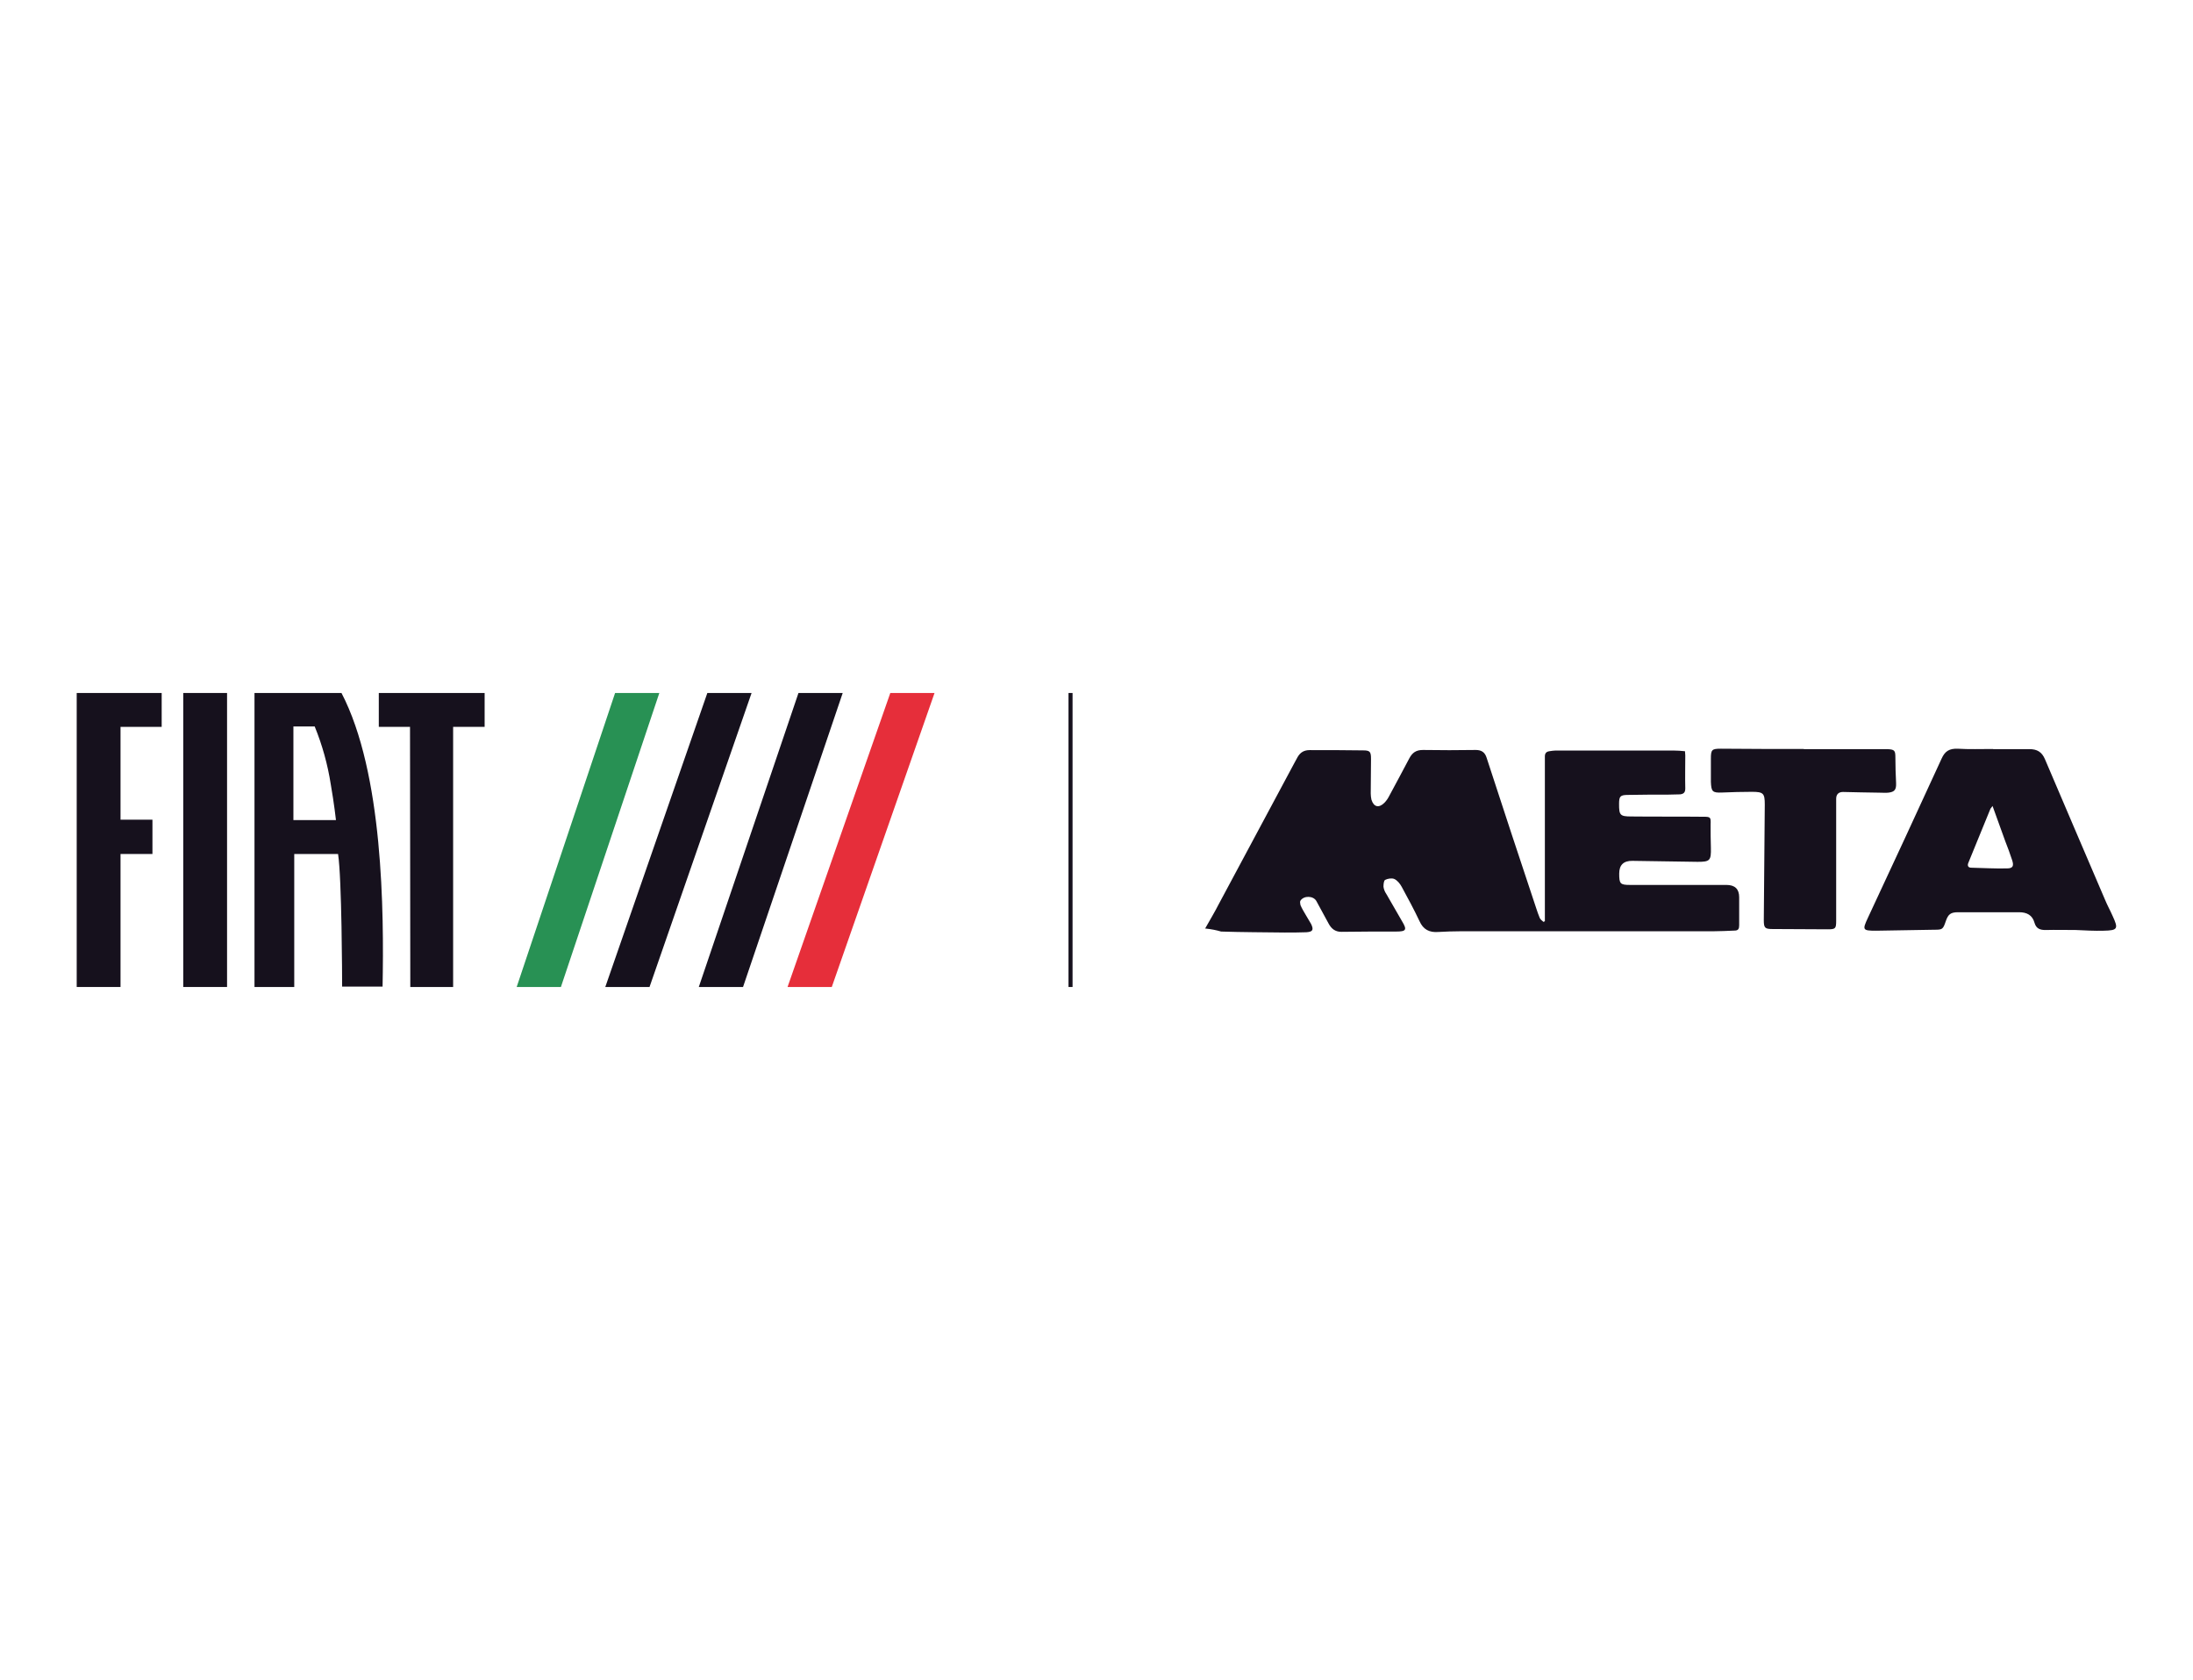 <?xml version="1.0" encoding="UTF-8"?>
<svg id="Camada_1" data-name="Camada 1" xmlns="http://www.w3.org/2000/svg" viewBox="0 0 156.66 120">
  <defs>
    <style>
      .cls-1 {
        fill: #e62e3a;
      }

      .cls-2 {
        fill: #16111d;
      }

      .cls-3 {
        fill: #289154;
      }
    </style>
  </defs>
  <g>
    <path class="cls-2" d="m86.07,66.36c.39-.69.71-1.22,1-1.79,1.79-3.35,3.6-6.71,5.39-10.06.07-.15.17-.29.24-.44.2-.34.47-.49.86-.49,1.27,0,2.55,0,3.82.02.49,0,.56.1.56.61,0,.83-.02,1.64-.02,2.47,0,.15.02.29.05.44.17.54.54.61.93.22.15-.15.27-.34.37-.54.47-.86.93-1.74,1.4-2.62.22-.42.49-.61.98-.61,1.25.02,2.52.02,3.77,0,.42,0,.66.17.78.56,1.17,3.6,2.35,7.17,3.55,10.77.07.22.15.44.24.66.05.12.17.2.27.29.02-.02.07-.02.1-.05v-11.77c0-.22.1-.34.32-.37.15-.02.29-.05.44-.05h8.42c.27,0,.54.02.83.05,0,.1.02.2.02.29,0,.78-.02,1.57,0,2.37,0,.29-.12.39-.37.42-.29,0-.56.02-.86.02-.95,0-1.91,0-2.84.02-.59,0-.66.1-.66.66,0,.78.07.88.86.88,1.71.02,3.43,0,5.14.02.54,0,.56.02.54.56,0,.56,0,1.1.02,1.66.02.91-.07,1-.95,1-1.54-.02-3.11-.05-4.65-.07q-.95-.02-.95.91c0,.73.07.81.78.81h6.88q.91,0,.91.88v2.01c0,.24-.07.37-.32.37-.51.02-1.03.05-1.54.05h-18.04c-.54,0-1.05.02-1.59.05-.64.05-1.08-.17-1.35-.78-.39-.83-.83-1.64-1.27-2.45-.12-.22-.32-.47-.54-.56-.17-.07-.47-.02-.64.07-.1.05-.12.32-.12.49.02.17.1.37.2.51.37.66.76,1.3,1.13,1.96.37.61.29.73-.42.73-1.3,0-2.62,0-3.92.02-.44,0-.71-.22-.91-.59-.29-.54-.59-1.08-.88-1.62-.22-.37-.88-.39-1.13-.02-.05.07-.02.22,0,.32.1.24.24.47.37.69.12.22.27.44.39.66.2.42.12.56-.34.59-.51.02-1.03.02-1.54.02-1.52-.02-3.04-.02-4.55-.07-.34-.1-.69-.17-1.15-.22Z"/>
    <path class="cls-2" d="m142.39,53.51h2.59c.54,0,.88.2,1.1.71,1.42,3.35,2.86,6.68,4.28,10.01.17.42.39.81.56,1.2.42.91.37,1.03-.64,1.05-.66.02-1.32-.02-1.98-.05-.73,0-1.44-.02-2.18,0-.39,0-.66-.1-.78-.51-.15-.56-.56-.76-1.1-.76h-4.36c-.54,0-.71.15-.88.64-.2.59-.24.61-.83.61-1.37.02-2.77.05-4.14.07-.98,0-1-.05-.59-.93,1.76-3.77,3.52-7.56,5.26-11.36.24-.54.56-.73,1.15-.71.81.05,1.66.02,2.52.02Zm-.05,4.06c-.07.1-.12.15-.15.2-.54,1.3-1.05,2.59-1.59,3.89-.07.2.02.32.22.32.86.02,1.69.07,2.55.05.42,0,.51-.17.37-.59-.15-.47-.32-.91-.49-1.35-.29-.81-.59-1.64-.91-2.52Z"/>
    <path class="cls-2" d="m128.86,53.51h5.95c.54.02.59.1.59.61,0,.61.02,1.2.05,1.81.02.47-.1.64-.56.69-.2.02-.42,0-.64,0-.86-.02-1.71-.02-2.59-.05-.32,0-.49.17-.49.49v8.71c0,.56-.05.61-.61.61-1.3,0-2.62-.02-3.92-.02-.56,0-.64-.07-.64-.64.02-2.74.05-5.48.07-8.25,0-.81-.1-.91-.93-.91-.71,0-1.4.02-2.11.05s-.78-.07-.81-.76v-1.66c0-.64.07-.71.71-.71,2.01.02,3.97.02,5.92.02h0Z"/>
  </g>
  <g id="Fiat_LOGO" data-name="Fiat LOGO">
    <g id="Grupo_909" data-name="Grupo 909">
      <path id="Caminho_146" data-name="Caminho 146" class="cls-2" d="m24.4,49.5h-6.22v21h2.84v-9.5h3.13c.27,1.74.29,8.91.29,9.47h2.89c.1-5.31.05-15.25-2.94-20.98m-3.43,9.08v-6.68h1.52c.54,1.32.93,2.72,1.15,4.14.24,1.37.37,2.55.37,2.55h-3.04Z"/>
      <rect id="Retângulo_55" data-name="Retângulo 55" class="cls-2" x="13.09" y="49.5" width="3.13" height="21"/>
      <path id="Caminho_147" data-name="Caminho 147" class="cls-2" d="m5.48,49.5v21h3.13v-9.5h2.28v-2.45h-2.28v-6.63h2.94v-2.42h-6.07Z"/>
      <path id="Caminho_148" data-name="Caminho 148" class="cls-2" d="m27.06,49.5v2.42h2.23l.02,18.58h3.06v-18.58h2.25v-2.42h-7.56Z"/>
    </g>
  </g>
  <g id="Fiat_Flag" data-name="Fiat Flag">
    <path id="Caminho_149" data-name="Caminho 149" class="cls-2" d="m50.53,49.5l-7.29,21h3.16l7.29-21h-3.16Z"/>
    <path id="Caminho_150" data-name="Caminho 150" class="cls-3" d="m43.94,49.5l-7.03,21h3.16l7.03-21h-3.16Z"/>
    <path id="Caminho_151" data-name="Caminho 151" class="cls-2" d="m57.04,49.5l-7.12,21h3.16l7.12-21h-3.16Z"/>
    <path id="Caminho_152" data-name="Caminho 152" class="cls-1" d="m63.6,49.5l-7.34,21h3.16l7.34-21h-3.16Z"/>
  </g>
  <rect class="cls-2" x="76.33" y="49.5" width=".29" height="21"/>
</svg>